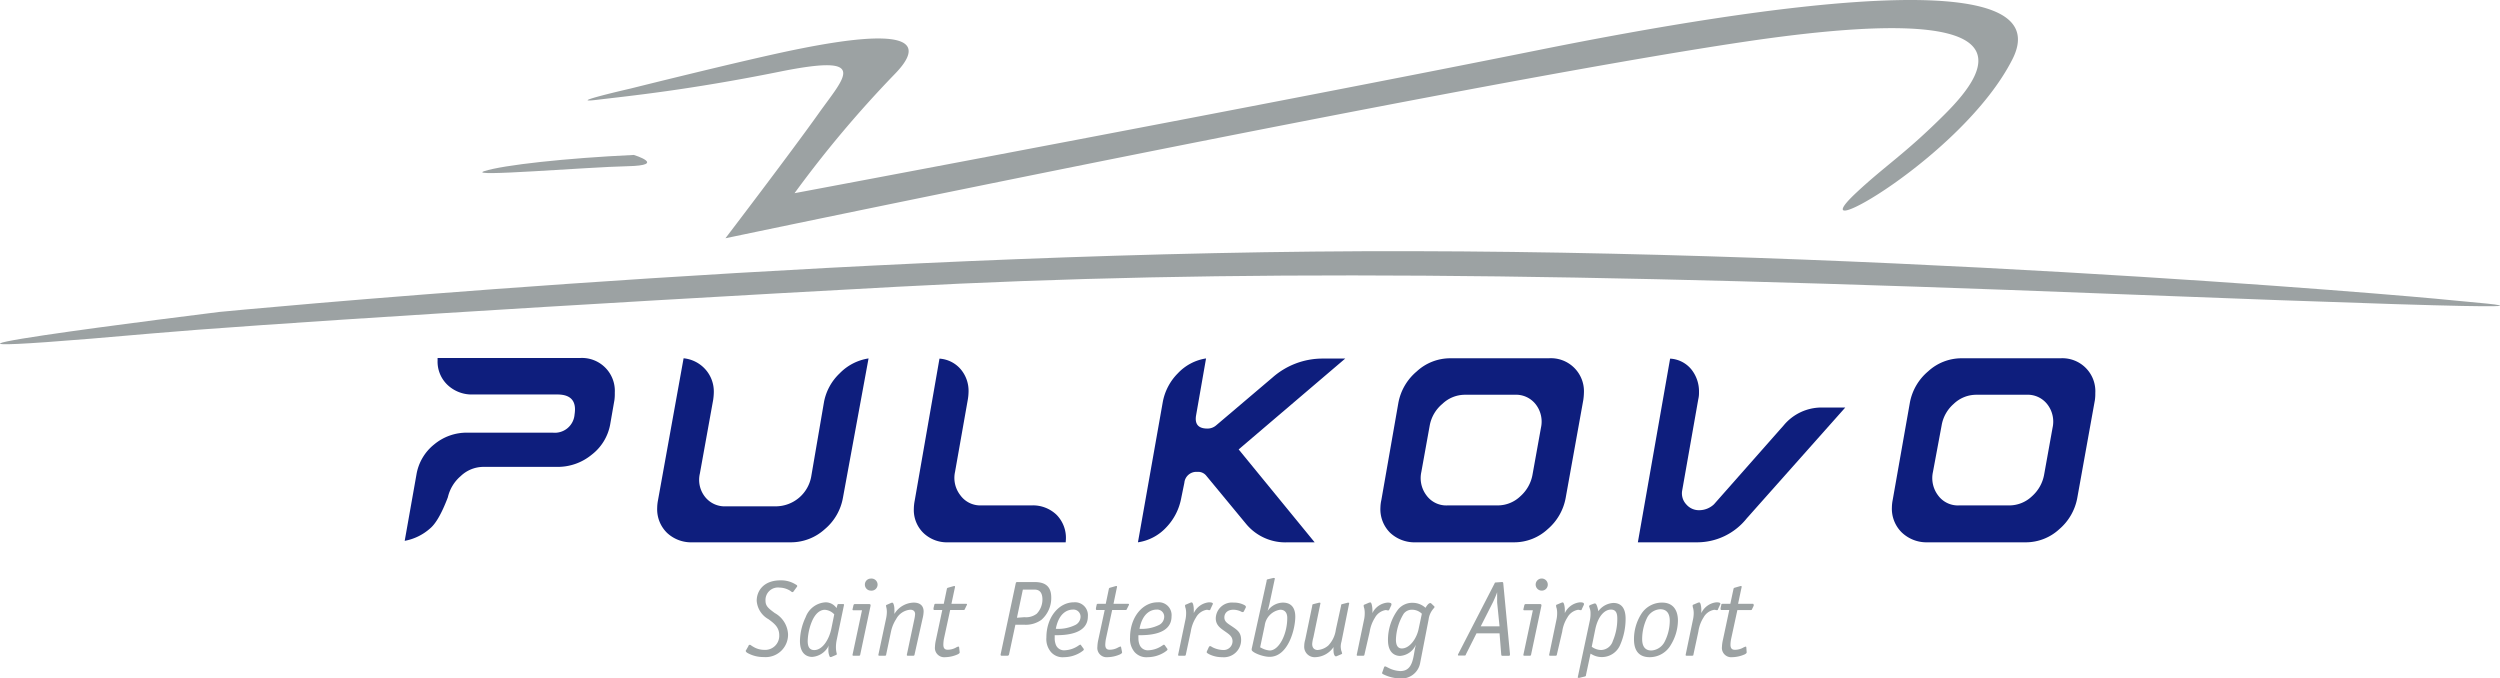 <svg xmlns="http://www.w3.org/2000/svg" viewBox="0 0 354.96 96.3"><defs><style>.cls-1{fill:#9ca2a3;}.cls-2{fill:#0e1e7d;}</style></defs><title>logoxhdpi</title><g id="Слой_2" data-name="Слой 2"><g id="Layer_1" data-name="Layer 1"><path class="cls-1" d="M112.65,84a.15.15,0,0,1-.11.07c-.05,0-.12,0-.3-.16a2.94,2.94,0,0,0-1.55-.48,1.77,1.77,0,0,0-2,1.86c0,.78.44,1.1,1.31,1.75a3.65,3.65,0,0,1,1.89,3,3.18,3.18,0,0,1-3.45,3.25,4.62,4.62,0,0,1-2.33-.59s-.22-.14-.22-.26,0-.07.08-.19l.3-.53c0-.06.07-.17.19-.17s.17.11.56.32a3,3,0,0,0,1.48.4,2,2,0,0,0,2.14-2.09c0-1.18-.82-1.73-1.52-2.26a3.25,3.25,0,0,1-1.68-2.62c0-1.42,1-2.9,3.37-2.9A3.89,3.89,0,0,1,113,83c.11.06.19.1.19.21s-.07.14-.07.15Z"/><path class="cls-1" d="M118.9,85.9c0-.07.07-.13.14-.13h.68c.15,0,.12.12.1.2l-1,4.79a5.22,5.22,0,0,0-.13,1.21,3.46,3.46,0,0,0,.12.85v.06a.16.16,0,0,1-.12.12l-.66.28c-.09,0-.17.06-.24-.08a2.2,2.2,0,0,1-.17-1,1.78,1.78,0,0,1,.06-.56h0a2.84,2.84,0,0,1-2.37,1.63c-.57,0-1.73-.28-1.73-2.25a8.14,8.14,0,0,1,.81-3.39,3.2,3.2,0,0,1,2.83-2.11,1.88,1.88,0,0,1,1.48.72l.07.1Zm-.45,1.33h0a2,2,0,0,0-1.34-.65c-.55,0-1.3.36-1.86,1.72a7.9,7.9,0,0,0-.57,2.71c0,.52.09,1.29.93,1.29,1.15,0,2.08-1.44,2.42-3Z"/><path class="cls-1" d="M122.14,92.94a.16.16,0,0,1-.18.16h-.8c-.15,0-.12-.13-.1-.2l1.33-6.25h-1.21c-.17,0-.14-.12-.12-.2l.12-.52a.2.2,0,0,1,.22-.16h2c.26,0,.21.18.2.27Zm1.51-9.08a.85.85,0,0,1-.85-.86.84.84,0,0,1,.85-.85.86.86,0,1,1,0,1.71Z"/><path class="cls-1" d="M129.85,92.94a.16.16,0,0,1-.18.16h-.79c-.16,0-.13-.13-.11-.2l1.07-5.06a4.55,4.55,0,0,0,.09-.65c0-.34-.19-.62-.69-.62a2.5,2.5,0,0,0-2,1.33,5.27,5.27,0,0,0-.72,1.72l-.7,3.32c0,.06,0,.16-.19.16h-.79c-.16,0-.13-.13-.11-.2l1.09-5.13a4.59,4.59,0,0,0,.1-.94,3,3,0,0,0-.06-.53,2.48,2.48,0,0,1-.06-.29c0-.12.08-.12.14-.15l.64-.28c.11,0,.21-.09.32.28a2.18,2.18,0,0,1,.09.63,4.32,4.32,0,0,1,0,.5l0,.18h0a3.3,3.3,0,0,1,2.73-1.61c1.1,0,1.42.63,1.42,1.27a4.69,4.69,0,0,1-.15,1Z"/><path class="cls-1" d="M136.26,92.62c0,.13-.15.22-.29.29a4.54,4.54,0,0,1-1.76.4,1.32,1.32,0,0,1-1.46-1.47,5.17,5.17,0,0,1,.14-1l.9-4.23h-1.11c-.05,0-.13,0-.13-.09a.79.79,0,0,1,0-.2l.1-.41a.18.18,0,0,1,.2-.18H134l.44-2.11s0-.12.15-.17l.81-.23c.27-.07.2.14.17.25l-.48,2.26h2.08c.13,0,.13.07.13.1a.43.43,0,0,1-.07.16l-.24.5s0,.12-.2.12h-1.88l-.9,4.16a5.37,5.37,0,0,0-.07.76c0,.64.33.72.62.72a2.39,2.39,0,0,0,1.18-.31,1.24,1.24,0,0,1,.33-.14s.09,0,.11.11Z"/><path class="cls-1" d="M143.27,92.91a.22.22,0,0,1-.23.19h-.82c-.05,0-.19,0-.14-.23l2.14-10.05a.2.2,0,0,1,.23-.18h2.35c1,0,2.46.16,2.46,2.19A4.12,4.12,0,0,1,147.87,88a3.8,3.8,0,0,1-2.48.7h-1.22Zm2.19-5.28a2.47,2.47,0,0,0,1.75-.5,2.94,2.94,0,0,0,.8-2c0-1.39-.81-1.42-1.2-1.42h-1.58l-.84,4Z"/><path class="cls-1" d="M153.88,92.15s0,0,0,.08-.08.15-.44.39a4.54,4.54,0,0,1-2.36.69,2.2,2.2,0,0,1-1.85-.72,2.84,2.84,0,0,1-.66-2.07c0-2.94,1.82-5,3.89-5a1.83,1.83,0,0,1,2,2c0,2.65-3.46,2.67-4.65,2.67h-.06c0,.14,0,.26,0,.4a2.56,2.56,0,0,0,.18,1,1.25,1.25,0,0,0,1.26.74,3.73,3.73,0,0,0,1.93-.66,1.12,1.12,0,0,1,.25-.14c.08,0,.11.06.14.11Zm-1.15-3.44a1.32,1.32,0,0,0,.69-1.16,1,1,0,0,0-1.06-1c-.71,0-2,.38-2.45,2.73A5.5,5.5,0,0,0,152.73,88.71Z"/><path class="cls-1" d="M159.32,92.62c0,.13-.16.22-.29.29a4.62,4.62,0,0,1-1.77.4,1.32,1.32,0,0,1-1.45-1.47,5.16,5.16,0,0,1,.13-1l.91-4.23h-1.12s-.12,0-.12-.09a.79.79,0,0,1,0-.2l.09-.41a.18.18,0,0,1,.2-.18H157l.44-2.11s0-.12.15-.17l.81-.23c.28-.07.2.14.17.25l-.47,2.26h2.07c.13,0,.13.07.13.1a.4.4,0,0,1-.06.16l-.25.5s0,.12-.2.12h-1.88l-.9,4.16a5.47,5.47,0,0,0-.08.76c0,.64.34.72.63.72a2.39,2.39,0,0,0,1.18-.31,1.59,1.59,0,0,1,.33-.14c.05,0,.1,0,.11.11Z"/><path class="cls-1" d="M165.76,92.15s0,0,0,.08-.09.15-.44.39a4.54,4.54,0,0,1-2.37.69,2.23,2.23,0,0,1-1.85-.72,2.88,2.88,0,0,1-.65-2.07c0-2.94,1.82-5,3.89-5a1.82,1.82,0,0,1,2,2c0,2.65-3.45,2.67-4.64,2.67h-.06a2.69,2.69,0,0,0,0,.4,2.38,2.38,0,0,0,.18,1,1.25,1.25,0,0,0,1.25.74,3.73,3.73,0,0,0,1.94-.66c.19-.12.23-.14.25-.14s.11.06.14.11Zm-1.14-3.44a1.33,1.33,0,0,0,.68-1.16,1,1,0,0,0-1.06-1c-.71,0-2,.38-2.45,2.73A5.56,5.56,0,0,0,164.62,88.71Z"/><path class="cls-1" d="M168.37,92.94a.16.16,0,0,1-.18.16h-.8c-.15,0-.12-.13-.1-.2l1-4.81a4.27,4.27,0,0,0,.12-1,3,3,0,0,0-.07-.72,1.27,1.27,0,0,1-.08-.35c0-.11,0-.14.15-.19l.61-.26c.11,0,.26-.18.39.25a3.35,3.35,0,0,1,.09.79c0,.11,0,.23,0,.34l0,.1h0a2.66,2.66,0,0,1,2.14-1.53c.15,0,.57,0,.57.21a.35.35,0,0,1-.05.13l-.31.66s0,.11-.1.11l-.14,0a.84.84,0,0,0-.27-.05,2.13,2.13,0,0,0-1.53,1.1,5.18,5.18,0,0,0-.74,2Z"/><path class="cls-1" d="M176.63,86.76c-.06.12-.11.15-.2.15a.8.8,0,0,1-.3-.12,2.7,2.7,0,0,0-1-.22c-.87,0-1.29.51-1.29,1.09s.4.82,1,1.22c.84.57,1.38.9,1.38,2a2.45,2.45,0,0,1-2.69,2.43,4.09,4.09,0,0,1-1.87-.43c-.09-.06-.33-.16-.33-.29a.52.52,0,0,1,.06-.18l.24-.52s.06-.15.19-.15.24.14.57.27a3.48,3.48,0,0,0,1.29.28A1.25,1.25,0,0,0,175,91.05c0-.69-.5-1-1.08-1.41s-1.3-.85-1.3-1.84a2.3,2.3,0,0,1,2.54-2.24,3.15,3.15,0,0,1,1.54.36c.26.15.2.31.17.36Z"/><path class="cls-1" d="M179.84,82.5c0-.08,0-.22.15-.25l.81-.19c.12,0,.23,0,.2.13l-.78,3.65c-.06.26-.17.68-.24.9h0a2.72,2.72,0,0,1,2.16-1.18c1.57,0,1.77,1.26,1.77,2,0,1.75-1,5.7-3.65,5.7-1,0-2.54-.64-2.54-1a.58.58,0,0,1,0-.13Zm-.92,9.41.15.07a3,3,0,0,0,1.21.38c1.3,0,2.49-2.27,2.49-4.62,0-.81-.41-1.17-1-1.17a2.6,2.6,0,0,0-2.2,2.25Z"/><path class="cls-1" d="M190.47,91.1a2.79,2.79,0,0,0-.11.7,3.42,3.42,0,0,0,.07.55,3,3,0,0,1,.13.43c0,.06-.05.07-.14.12l-.64.27c-.31.14-.44-.41-.44-.73a2.41,2.41,0,0,1,0-.47v-.09h0a3.27,3.27,0,0,1-2.6,1.43,1.48,1.48,0,0,1-1.56-1.6,3.22,3.22,0,0,1,.14-.89l1-4.81c0-.12,0-.2.18-.24l.79-.2c.09,0,.22,0,.19.1l-1,4.83a4.64,4.64,0,0,0-.17.93c0,.81.6.86.78.86a2.62,2.62,0,0,0,1.5-.63,4,4,0,0,0,1.08-2.27l.74-3.38c0-.12,0-.2.18-.24l.78-.2c.07,0,.23,0,.19.1Z"/><path class="cls-1" d="M193.73,92.94a.16.16,0,0,1-.18.16h-.8c-.15,0-.12-.13-.1-.2l1-4.81a4.27,4.27,0,0,0,.12-1,3,3,0,0,0-.07-.72,1.27,1.27,0,0,1-.08-.35c0-.11,0-.14.15-.19l.61-.26c.11,0,.26-.18.38.25a3.35,3.35,0,0,1,.1.79,2,2,0,0,1,0,.34v.1h0A2.64,2.64,0,0,1,197,85.56c.15,0,.56,0,.56.21a.65.65,0,0,1,0,.13l-.31.66s-.05.11-.11.11l-.13,0a.86.86,0,0,0-.28-.05,2.14,2.14,0,0,0-1.52,1.1,5.18,5.18,0,0,0-.74,2Z"/><path class="cls-1" d="M196.52,94.72a.16.16,0,0,1,.15-.1c.1,0,.2.08.4.17a4,4,0,0,0,1.76.49c1.88,0,1.81-2.14,2.14-3.48l.06-.26,0,0a2.65,2.65,0,0,1-2.24,1.59c-.57,0-1.72-.29-1.72-2.25a7.22,7.22,0,0,1,1.44-4.35,2.6,2.6,0,0,1,2.1-.94,2.71,2.71,0,0,1,1.79.71c.37-.63.58-.67.67-.67a.16.16,0,0,1,.15.06l.4.38a.15.15,0,0,1,.06.11c0,.08-.07.13-.12.2a2.89,2.89,0,0,0-.72,1.57l-1.22,6.28a2.69,2.69,0,0,1-2.87,2.1,5.69,5.69,0,0,1-2.15-.5c-.18-.08-.37-.17-.37-.26a.74.74,0,0,1,.06-.18Zm5.36-7.58a2,2,0,0,0-1.45-.57,1.45,1.45,0,0,0-1.13.57,7.46,7.46,0,0,0-1.1,3.68c0,1,.41,1.25.84,1.25,1.12,0,2.11-1.43,2.38-2.76Z"/><path class="cls-1" d="M213.24,82.64c.17,0,.18.06.2.19l.95,10c0,.06,0,.15,0,.18s-.09.1-.12.1h-.95c-.08,0-.15,0-.17-.19l-.24-3h-3.27l-1.51,3c0,.08-.06.16-.18.16h-.8A.13.13,0,0,1,207,93a.39.39,0,0,1,.06-.17l5.15-10s0-.13.18-.13Zm-.67,2.9c0-.37,0-1,0-1.45h0a14.92,14.92,0,0,1-.61,1.45l-1.72,3.39h2.67Z"/><path class="cls-1" d="M217.39,92.94a.16.16,0,0,1-.18.16h-.79c-.16,0-.13-.13-.11-.2l1.33-6.25h-1.21c-.17,0-.14-.12-.12-.2l.12-.52a.2.2,0,0,1,.22-.16h2c.26,0,.21.18.2.27Zm1.51-9.08a.86.86,0,1,1,.86-.86A.85.85,0,0,1,218.9,83.86Z"/><path class="cls-1" d="M221.05,92.94a.16.16,0,0,1-.18.16h-.79c-.16,0-.13-.13-.11-.2l1-4.81a4.27,4.27,0,0,0,.12-1,3,3,0,0,0-.07-.72,1.27,1.27,0,0,1-.08-.35c0-.11,0-.14.15-.19l.62-.26c.1,0,.25-.18.37.25a2.9,2.9,0,0,1,.1.79c0,.11,0,.23,0,.34l0,.1h0a2.66,2.66,0,0,1,2.14-1.53c.15,0,.57,0,.57.21a.35.35,0,0,1,0,.13l-.31.66s0,.11-.1.11l-.14,0a.86.86,0,0,0-.28-.05,2.14,2.14,0,0,0-1.52,1.1,5,5,0,0,0-.73,2Z"/><path class="cls-1" d="M226.35,85.69a.44.44,0,0,1,.15,0c.2,0,.38.77.44,1.09a2.81,2.81,0,0,1,2.14-1.17c.92,0,1.73.51,1.73,2.25a9.25,9.25,0,0,1-.75,3.65A2.82,2.82,0,0,1,226,92.9l-.17-.09-.64,3c0,.16-.06.21-.16.24l-.82.2c-.07,0-.22,0-.19-.11l1.72-8.08a4.38,4.38,0,0,0,.09-1,1.9,1.9,0,0,0-.15-.78c0-.14-.07-.19-.07-.22s.1-.12.22-.18ZM226,91.83l.09.06a2.27,2.27,0,0,0,1.24.4A1.8,1.8,0,0,0,229,91a7.92,7.92,0,0,0,.63-3.14c0-.54-.05-1.31-.9-1.31s-1.82.85-2.23,2.82Z"/><path class="cls-1" d="M238.24,88.13a6.76,6.76,0,0,1-1,3.42,3.46,3.46,0,0,1-3,1.76c-2,0-2.24-1.57-2.24-2.55a6.65,6.65,0,0,1,1-3.53,3.47,3.47,0,0,1,3-1.67C237.54,85.56,238.24,86.62,238.24,88.13Zm-2.51-1.63a2.22,2.22,0,0,0-1.91,1.3,6.94,6.94,0,0,0-.66,2.93c0,1.48.83,1.63,1.32,1.63a2.28,2.28,0,0,0,1.9-1.3,6.59,6.59,0,0,0,.7-2.91C237.08,86.74,236.3,86.5,235.73,86.5Z"/><path class="cls-1" d="M240.44,92.94c0,.06,0,.16-.19.16h-.79c-.16,0-.13-.13-.11-.2l1-4.81a4.51,4.51,0,0,0,.13-1,3.05,3.05,0,0,0-.08-.72,1.18,1.18,0,0,1-.07-.35c0-.11,0-.14.15-.19l.61-.26c.1,0,.26-.18.38.25a3.35,3.35,0,0,1,.09.79c0,.11,0,.23,0,.34l0,.1h0a2.66,2.66,0,0,1,2.14-1.53c.16,0,.57,0,.57.21a.35.35,0,0,1-.05.13l-.3.66s0,.11-.11.11l-.14,0a.84.84,0,0,0-.27-.05,2.13,2.13,0,0,0-1.53,1.1,5,5,0,0,0-.73,2Z"/><path class="cls-1" d="M248,92.62c0,.13-.15.22-.28.29a4.63,4.63,0,0,1-1.78.4,1.32,1.32,0,0,1-1.45-1.47,5.17,5.17,0,0,1,.14-1l.9-4.23h-1.11s-.12,0-.12-.09a.79.79,0,0,1,0-.2l.09-.41c0-.06,0-.18.2-.18h1.09l.45-2.11s0-.12.15-.17l.81-.23c.27-.07.2.14.17.25l-.48,2.26h2.08c.12,0,.12.07.12.1A.4.4,0,0,1,249,86l-.24.5s0,.12-.2.12h-1.88l-.9,4.16a4.28,4.28,0,0,0-.08.76c0,.64.34.72.63.72a2.39,2.39,0,0,0,1.18-.31,1.59,1.59,0,0,1,.33-.14c.05,0,.1,0,.11.11Z"/><path class="cls-1" d="M31.14,44.29s80.55-7.8,155.38-8.57S342.06,42,347.59,42.58s28,2.09-48.07-.87c-76.55-3-125.38-3.51-172-1S35.16,46.14,21.63,47.34C-32.07,52.1,31.14,44.29,31.14,44.29Z"/><path class="cls-1" d="M89.54,12.57s16.22-4.06,23.28-5.5,21.58-4,14.12,3.55a160.33,160.33,0,0,0-14.13,16.81S181.43,14.56,218.53,7.09c32-6.44,74.24-12.62,67.21,1.31s-30.91,27.15-22.22,19c4.19-3.93,6.89-5.47,12.62-11.19C282.93,9.44,288.5-.13,247.75,5.92S103,33.83,103,33.83s9.36-12.27,13.18-17.65,7.41-8.6-5.49-6-21.42,3.45-26,4S89.54,12.57,89.54,12.57Z"/><path class="cls-1" d="M90,22c-9.63.45-18.56,1.43-21.24,2.3s14.63-.58,20.33-.7S90,22,90,22Z"/><path class="cls-2" d="M87.24,56.8l-.6,3.44A7,7,0,0,1,84,64.57a7.58,7.58,0,0,1-4.89,1.72H68.59a4.69,4.69,0,0,0-3.18,1.31,5.61,5.61,0,0,0-1.82,3c-.87,2.3-1.73,3.79-2.56,4.46a7.45,7.45,0,0,1-3.57,1.73l1.67-9.41a6.94,6.94,0,0,1,2.53-4.29,7.22,7.22,0,0,1,4.67-1.66H78.48a2.81,2.81,0,0,0,3.1-2.59,5.08,5.08,0,0,0,.06-.71c0-1.42-.84-2.12-2.51-2.12h-12a5,5,0,0,1-3.57-1.34,4.55,4.55,0,0,1-1.43-3.48v-.36H82.36a4.67,4.67,0,0,1,4.93,4.92A6.7,6.7,0,0,1,87.24,56.8Z"/><path class="cls-2" d="M119.69,70.64a7.54,7.54,0,0,1-2.59,4.5A7.16,7.16,0,0,1,112.31,77h-14a5,5,0,0,1-3.6-1.34,4.68,4.68,0,0,1-1.4-3.54A6.09,6.09,0,0,1,93.43,71l3.63-20.13a4.79,4.79,0,0,1,3.1,1.58,4.72,4.72,0,0,1,1.19,3.25,8.32,8.32,0,0,1-.09,1.07L99.37,67.24a3.89,3.89,0,0,0,.72,3.29,3.55,3.55,0,0,0,3,1.36h7.14a5.13,5.13,0,0,0,4.94-4.17L117,57.05A7.54,7.54,0,0,1,119.23,53a7.24,7.24,0,0,1,4.09-2.11Z"/><path class="cls-2" d="M151.31,77H134.64a4.83,4.83,0,0,1-3.51-1.31,4.54,4.54,0,0,1-1.38-3.45,6.5,6.5,0,0,1,.12-1.14l3.52-20.18a4.34,4.34,0,0,1,3,1.49,4.75,4.75,0,0,1,1.13,3.21,7.48,7.48,0,0,1-.11,1.14L135.6,67a4,4,0,0,0,.74,3.3,3.49,3.49,0,0,0,2.95,1.46h7.14A4.85,4.85,0,0,1,150,73.08a4.66,4.66,0,0,1,1.34,3.51Z"/><path class="cls-2" d="M175.87,63.81,186.66,77h-3.81a7.23,7.23,0,0,1-5.93-2.62l-5.66-6.85A1.47,1.47,0,0,0,170,67a1.71,1.71,0,0,0-1.84,1.55l-.45,2.2a8.13,8.13,0,0,1-2.14,4.15,6.84,6.84,0,0,1-4,2.1l3.51-19.83A7.77,7.77,0,0,1,167.24,53a6.94,6.94,0,0,1,4-2.11L169.82,59c-.2,1.24.34,1.85,1.61,1.85a1.88,1.88,0,0,0,1.26-.47l8-6.79a10.75,10.75,0,0,1,7.06-2.68H191Z"/><path class="cls-2" d="M224.8,56.81,222.3,70.7a7.65,7.65,0,0,1-2.56,4.44A7,7,0,0,1,215,77H201a5.06,5.06,0,0,1-3.64-1.37A4.72,4.72,0,0,1,196,72a5.21,5.21,0,0,1,.13-1l2.43-13.88a7.65,7.65,0,0,1,2.6-4.39,7,7,0,0,1,4.73-1.86h14a4.69,4.69,0,0,1,5,4.93A8.13,8.13,0,0,1,224.8,56.81Zm-9.72-.76H208a4.64,4.64,0,0,0-3.2,1.29A5.22,5.22,0,0,0,203,60.4L201.81,67a4.07,4.07,0,0,0,.72,3.33,3.48,3.48,0,0,0,3,1.43h7.13a4.66,4.66,0,0,0,3.22-1.31,5.35,5.35,0,0,0,1.72-3.1l1.19-6.61a4,4,0,0,0-.71-3.29A3.54,3.54,0,0,0,215.08,56.05Z"/><path class="cls-2" d="M248,73.61A9,9,0,0,1,241,77h-8.45l4.58-26.08a4.18,4.18,0,0,1,3,1.51,5,5,0,0,1,1.1,3.25,3.83,3.83,0,0,1-.1,1l-2.28,12.93a2.28,2.28,0,0,0,.57,2,2.36,2.36,0,0,0,1.86.83,3.06,3.06,0,0,0,2.08-.84l9.89-11.2a7,7,0,0,1,5.42-2.54H262Z"/><path class="cls-2" d="M297.44,56.81l-2.5,13.89a7.65,7.65,0,0,1-2.56,4.44A7,7,0,0,1,287.67,77h-14A5.08,5.08,0,0,1,270,75.58,4.72,4.72,0,0,1,268.62,72a5.72,5.72,0,0,1,.11-1l2.45-13.88a7.62,7.62,0,0,1,2.58-4.39,7,7,0,0,1,4.74-1.86h14.06a4.68,4.68,0,0,1,4.94,4.93A6.55,6.55,0,0,1,297.44,56.81Zm-9.72-.76H280.6a4.62,4.62,0,0,0-3.2,1.29,5.22,5.22,0,0,0-1.72,3.06L274.45,67a4.07,4.07,0,0,0,.72,3.33,3.48,3.48,0,0,0,3,1.43h7.14a4.67,4.67,0,0,0,3.21-1.31,5.35,5.35,0,0,0,1.72-3.1l1.19-6.61a4,4,0,0,0-.71-3.29A3.52,3.52,0,0,0,287.72,56.05Z"/></g></g></svg>